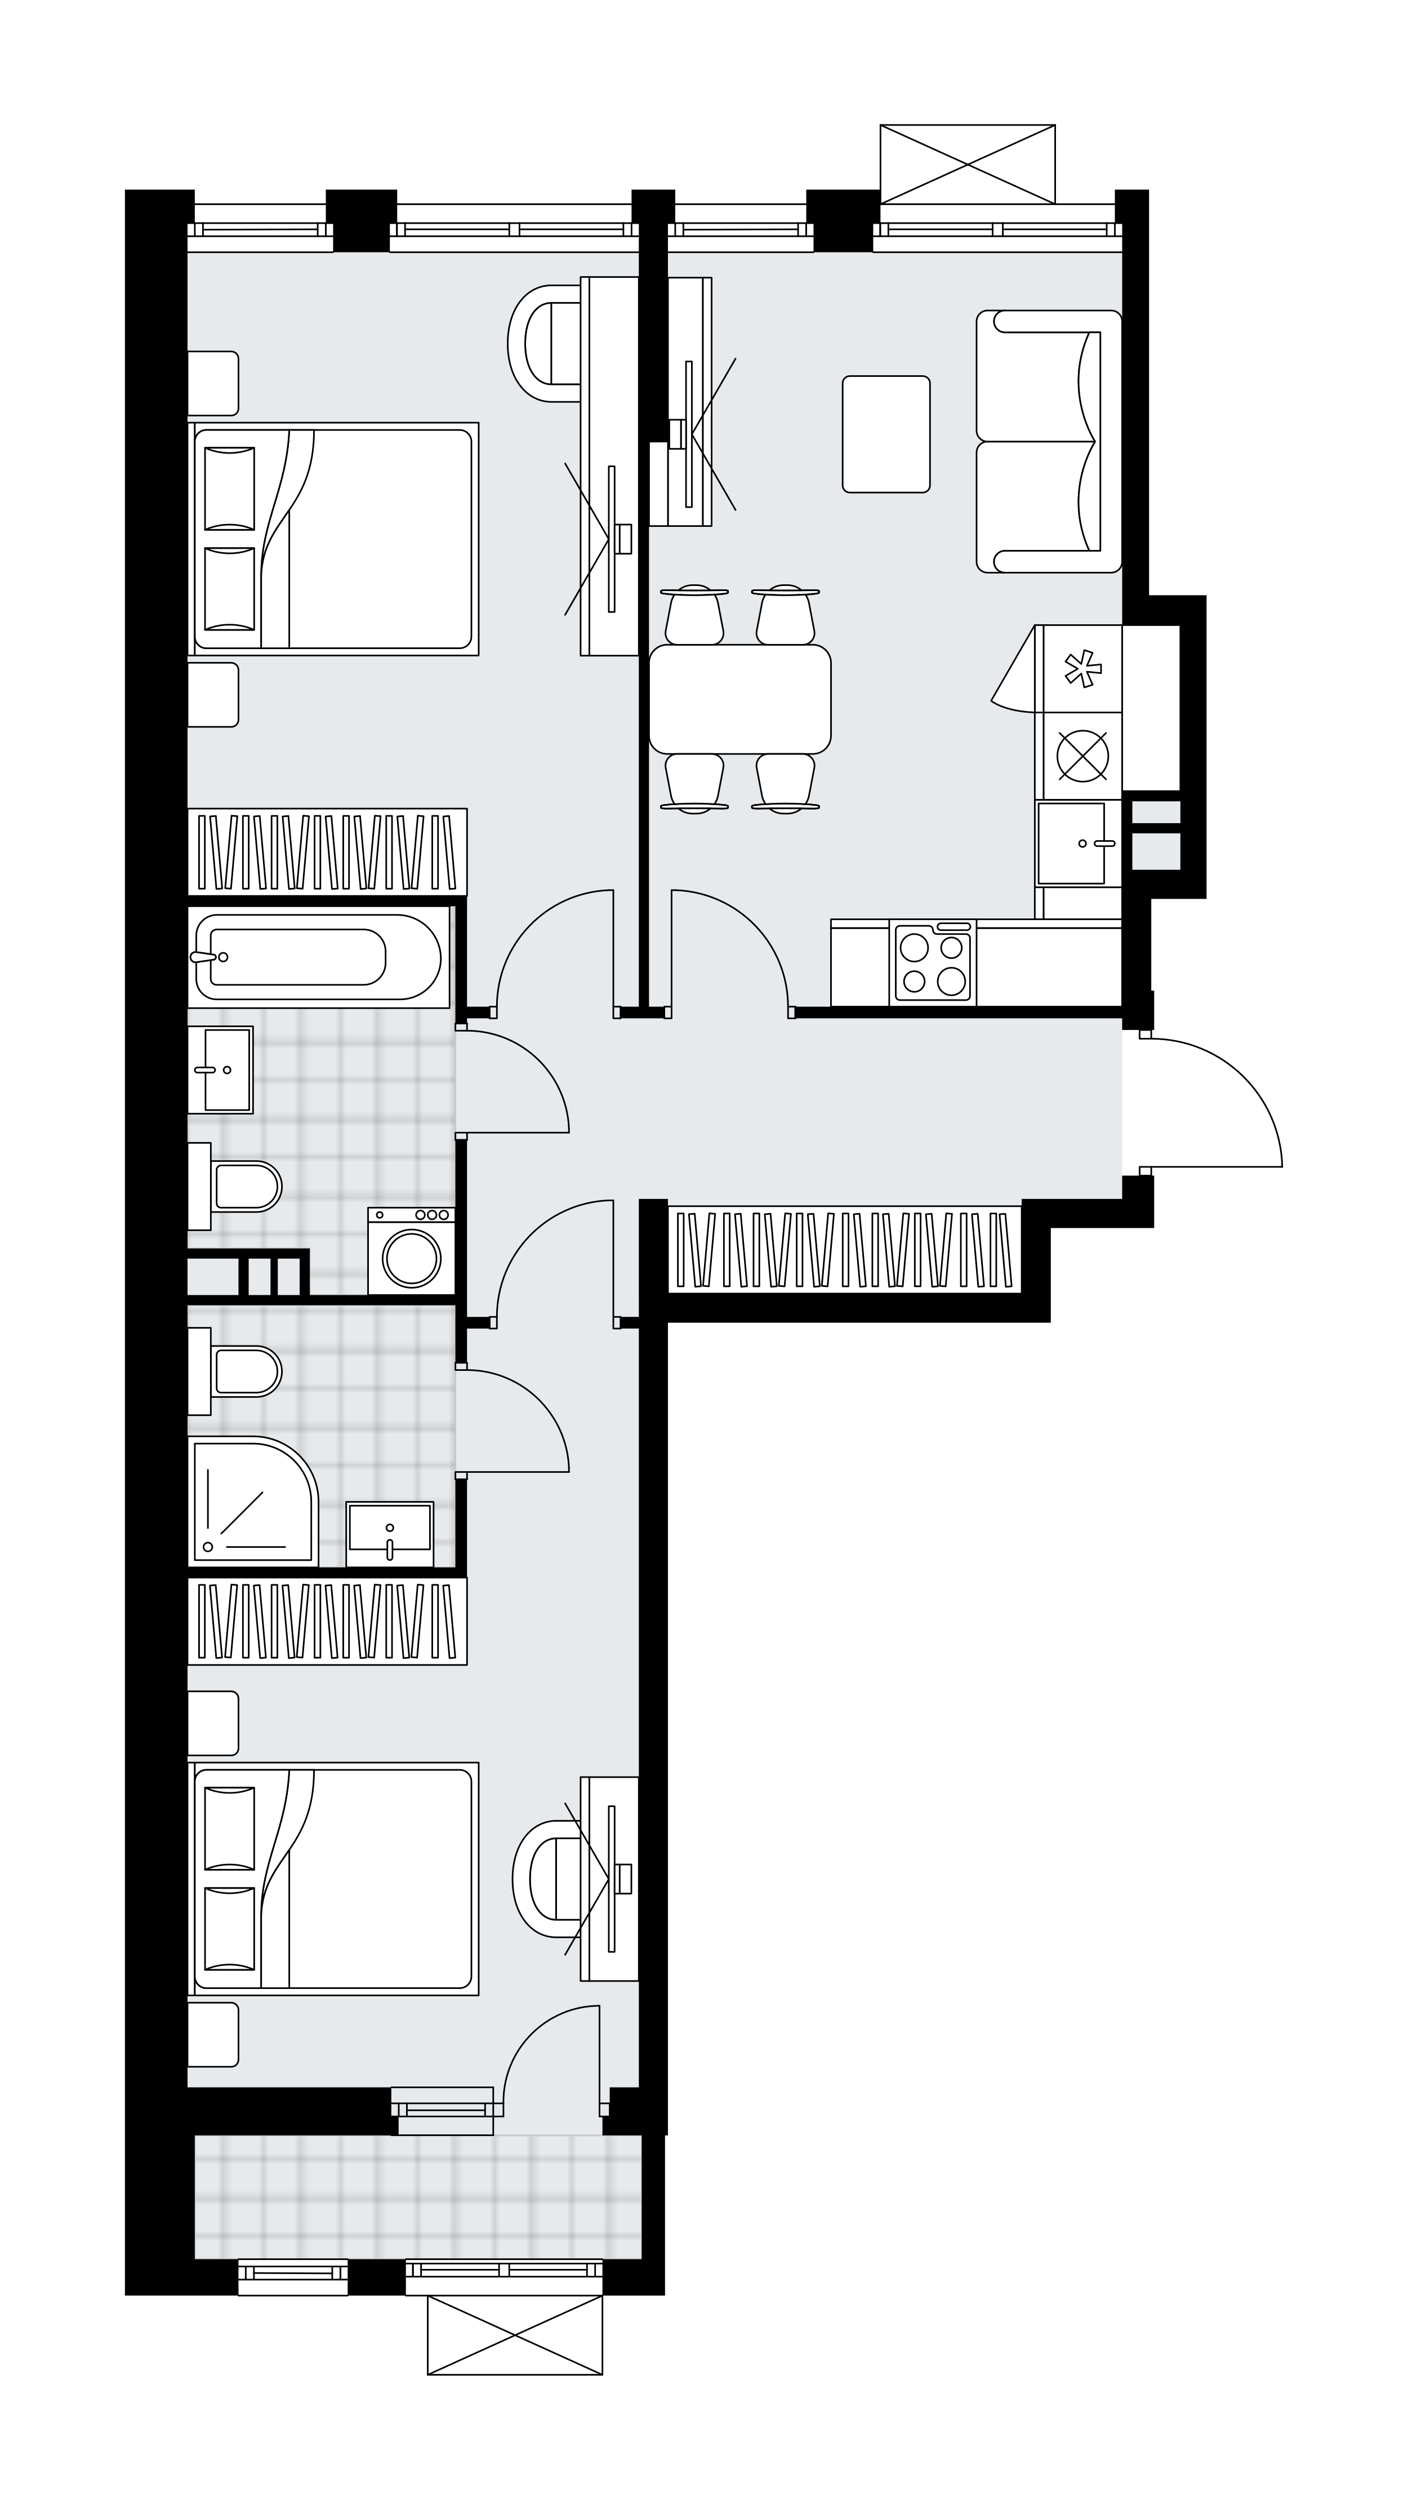 <svg xmlns="http://www.w3.org/2000/svg" xmlns:xlink="http://www.w3.org/1999/xlink" height="2000px" id="Layer_1" style="enable-background:new 0 0 1126.98 2000;" version="1.1" viewBox="0 0 1126.98 2000" width="1126.98px" x="0px" y="0px" xml:space="preserve">
<style type="text/css">
	.st0{fill:none;}
	.st1{opacity:0.25;fill:none;stroke:#070606;stroke-width:0.4;stroke-miterlimit:10;}
	.st2{fill:#FFFFFF;}
	.st3{fill:#E7EAEC;}
	.st4{fill:url(#SVGID_1_);stroke:#C8C8C8;stroke-width:1.3;stroke-miterlimit:10;}
	
		.st5{fill:url(#SVGID_00000170274473254908436530000003589805984167296657_);stroke:#C8C8C8;stroke-width:1.3;stroke-miterlimit:10;}
	
		.st6{fill:url(#SVGID_00000035493480215205249290000000603527702749972141_);stroke:#C8C8C8;stroke-width:1.3;stroke-miterlimit:10;}
	.st7{fill:none;stroke:#000000;stroke-width:1.3;stroke-linecap:round;stroke-linejoin:round;stroke-miterlimit:10;}
	.st8{fill:#FFFFFF;stroke:#000000;stroke-width:1.3;stroke-linecap:round;stroke-linejoin:round;stroke-miterlimit:10;}
	.st9{fill:none;stroke:#000000;stroke-width:1.3;stroke-linecap:round;stroke-linejoin:round;}
	.st10{fill:none;stroke:#000000;stroke-width:1.3;stroke-linecap:round;stroke-linejoin:round;stroke-dasharray:10.345,10.345;}
	.st11{fill:none;stroke:#000000;stroke-width:1.3;stroke-linecap:round;stroke-linejoin:round;stroke-dasharray:9.965,9.965;}
	.st12{font-family:'Arial-BoldMT';}
	.st13{font-size:61.073px;}
	.st14{font-size:51.677px;}
	.st15{font-family:'ArialMT';}
	.st16{font-size:40px;}
</style>
<pattern height="14.57" id="New_Pattern_Swatch_2" patternUnits="userSpaceOnUse" style="overflow:visible;" viewBox="7.49 -22.06 14.57 14.57" width="14.57" x="-436.05" y="-0.36">
	<g>
		<rect class="st0" height="14.57" width="14.57" x="7.49" y="-22.06" />
		<g>
			<rect class="st1" height="7.29" width="7.29" x="14.77" y="-7.49" />
		</g>
		<g>
			<rect class="st1" height="7.29" width="7.29" x="0.2" y="-7.49" />
		</g>
		<g>
			<rect class="st1" height="7.29" width="7.29" x="22.06" y="-14.77" />
		</g>
		<g>
			<rect class="st1" height="7.29" width="7.29" x="7.49" y="-14.77" />
			<rect class="st1" height="7.29" width="7.29" x="14.77" y="-22.06" />
		</g>
		<g>
			<rect class="st1" height="7.29" width="7.29" x="0.2" y="-22.06" />
		</g>
		<g>
			<rect class="st1" height="7.29" width="7.29" x="22.06" y="-29.35" />
		</g>
		<g>
			<rect class="st1" height="7.29" width="7.29" x="7.49" y="-29.35" />
		</g>
	</g>
</pattern>
<path class="st2" d="M1026.98,933.58c0,0.05-0.02,0.1-0.03,0.14c-0.01,0.03-0.01,0.07-0.02,0.1  c-0.02,0.04-0.05,0.08-0.08,0.12c-0.02,0.03-0.04,0.06-0.06,0.09c-0.03,0.03-0.07,0.05-0.1,0.07c-0.03,0.02-0.06,0.05-0.1,0.07  c-0.04,0.02-0.08,0.02-0.12,0.03c-0.04,0.01-0.08,0.03-0.13,0.03c0,0-0.01,0-0.01,0H922.14v6.34c0,0,0,0,0,0h1.68v18.64v23.3h-82.73  v52.44v23.3H534.63v611.75v23.3v15.15h-2.33v99.04v29.13h-49.45c0,0,0,0,0,0V1900c0,0,0,0.01,0,0.01c0,0.04-0.02,0.08-0.03,0.12  c-0.01,0.04-0.01,0.09-0.03,0.13c0,0,0,0.01,0,0.01c0,0.01-0.01,0.01-0.01,0.02c-0.05,0.09-0.12,0.17-0.2,0.23  c-0.02,0.02-0.04,0.03-0.07,0.04c-0.09,0.05-0.2,0.09-0.31,0.09H342.37c-0.12,0-0.22-0.04-0.31-0.09c-0.02-0.01-0.04-0.03-0.07-0.04  c-0.08-0.06-0.15-0.14-0.2-0.23c0-0.01-0.01-0.01-0.02-0.02c0,0,0-0.01,0-0.01c-0.02-0.04-0.02-0.08-0.03-0.12  c-0.01-0.05-0.03-0.09-0.03-0.14c0,0,0,0,0-0.01v-62.71h-16.83c-0.36,0-0.65-0.29-0.65-0.65c0,0,0,0,0,0h-45.31c0,0,0,0,0,0  c0,0.36-0.29,0.65-0.65,0.65h-87.39c-0.36,0-0.65-0.29-0.65-0.65c0,0,0,0,0,0H126.8H100v-26.8v-23.3v-93.22V318.34v-23.3v-26.8  V151.71h50.1h5.83v11H260.8v-11h57.1v11h187.6v-11h34.96v11h104.87v-11h58.78V100c0,0,0-0.01,0-0.01c0-0.04,0.01-0.07,0.02-0.11  c0.01-0.05,0.01-0.1,0.03-0.15c0,0,0,0,0-0.01c0.01-0.02,0.03-0.04,0.04-0.06c0.03-0.05,0.06-0.1,0.1-0.14  c0.03-0.03,0.07-0.05,0.1-0.07c0.04-0.02,0.07-0.05,0.11-0.06c0.05-0.02,0.1-0.02,0.15-0.03c0.03,0,0.06-0.02,0.09-0.02h0.02  c0,0,0,0,0,0h139.79c0,0,0,0,0,0h0.02c0.03,0,0.05,0.01,0.08,0.02c0.05,0.01,0.11,0.01,0.16,0.03c0.04,0.02,0.07,0.04,0.11,0.07  c0.04,0.02,0.07,0.04,0.1,0.07c0.04,0.04,0.07,0.09,0.1,0.14c0.01,0.02,0.03,0.04,0.04,0.06c0,0,0,0,0,0.01  c0.02,0.05,0.02,0.1,0.03,0.15c0.01,0.04,0.02,0.07,0.02,0.11c0,0,0,0.01,0,0.01v62.72h47.12v-11h27.38v26.8v23.3v274.41h46.03  v23.89v219.06h-20.97h-23.3v73.41h2.33v31.46h-1.68v6.35c27.5,0.17,53.45,10.83,73.13,30.07c19.83,19.4,31.1,45.36,31.71,73.09  C1026.98,933.57,1026.98,933.57,1026.98,933.58C1026.98,933.58,1026.98,933.58,1026.98,933.58z" id="background" />
<g id="floor">
	<polygon class="st3" points="150.1,1670.01 155.93,1670.01 155.93,1807.5 513.66,1807.5 513.66,1670.01 511.33,1670.01    511.33,1034.96 817.78,1034.96 817.78,959.22 898.18,959.22 898.18,695.88 944.79,695.88 944.79,500.12 898.18,500.12    898.18,482.8 898.18,201.82 511.33,201.82 361.93,201.82 150.1,201.82  " />
	
		<pattern id="SVGID_1_" patternTransform="matrix(0 -4.111 4.111 0 14734.466 -33025.328)" xlink:href="#New_Pattern_Swatch_2">
	</pattern>
	<polygon class="st4" points="364.51,1254.02 364.51,1044.28 150.1,1044.28 150.1,1254.02  " />
	
		<pattern id="SVGID_00000106106766889330559980000013373124352635670434_" patternTransform="matrix(0 -4.111 4.111 0 14734.466 -33025.328)" xlink:href="#New_Pattern_Swatch_2">
	</pattern>
	
		<polygon points="   150.1,998.84 247.98,998.84 247.98,1036.12 364.51,1036.12 364.51,998.84 364.51,848.68 364.51,725.01 150.1,725.01  " style="fill:url(#SVGID_00000106106766889330559980000013373124352635670434_);stroke:#C8C8C8;stroke-width:1.3;stroke-miterlimit:10;" />
	
		<pattern id="SVGID_00000116200466555038818590000001346023016435763099_" patternTransform="matrix(0 -4.111 4.111 0 14734.466 -33025.328)" xlink:href="#New_Pattern_Swatch_2">
	</pattern>
	
		<polygon points="   513.66,1807.5 513.66,1708.46 155.93,1708.46 155.93,1807.5  " style="fill:url(#SVGID_00000116200466555038818590000001346023016435763099_);stroke:#C8C8C8;stroke-width:1.3;stroke-miterlimit:10;" />
	<g id="LINE_00000167386212853293417180000009216512733473255864_">
		<line class="st7" x1="698.93" x2="898.18" y1="163.37" y2="163.37" />
	</g>
	<g id="LINE_00000133511019821844934420000007892714453484119964_">
		<line class="st7" x1="898.18" x2="802.66" y1="189" y2="189" />
	</g>
	<g id="LINE_00000021085252482109688590000006380093767931476158_">
		<line class="st7" x1="794.51" x2="698.93" y1="189" y2="189" />
	</g>
	<g id="LINE_00000082369654447626701270000002908156284942717860_">
		<line class="st7" x1="704.55" x2="704.55" y1="178.51" y2="189" />
	</g>
	<g id="LINE_00000061473827860686861370000006547673483313790857_">
		<line class="st7" x1="892.36" x2="892.36" y1="178.51" y2="189" />
	</g>
	<g id="LINE_00000088120578320254304970000000733587721646451611_">
		<line class="st7" x1="898.18" x2="802.66" y1="178.51" y2="178.51" />
	</g>
	<g id="LINE_00000142876193075937965200000016592774423113543558_">
		<line class="st7" x1="794.51" x2="698.93" y1="178.51" y2="178.51" />
	</g>
	<g id="LINE_00000005266758515858428800000016993530437554904461_">
		<line class="st7" x1="794.51" x2="711.07" y1="183.47" y2="183.47" />
	</g>
	<g id="LINE_00000174589572066087721310000006705306605892749733_">
		<line class="st7" x1="885.83" x2="802.66" y1="183.47" y2="183.47" />
	</g>
	<g id="LINE_00000031925317161528854970000011837542324184232889_">
		<line class="st7" x1="885.83" x2="885.83" y1="189" y2="178.51" />
	</g>
	<g id="LINE_00000150824971160351908020000016470170775094556576_">
		<line class="st7" x1="704.55" x2="704.55" y1="178.51" y2="189" />
	</g>
	<g id="LINE_00000170964694880143099650000005087927361419601557_">
		<line class="st7" x1="711.07" x2="711.07" y1="189" y2="178.51" />
	</g>
	<g id="LINE_00000058561919595153336290000015181867184202142111_">
		<line class="st7" x1="802.66" x2="802.66" y1="178.51" y2="189" />
	</g>
	<g id="LINE_00000069372110401385934400000003053288409479889810_">
		<line class="st7" x1="802.66" x2="794.51" y1="189" y2="189" />
	</g>
	<g id="LINE_00000095297806591766739570000005868658725784635810_">
		<line class="st7" x1="794.51" x2="794.51" y1="189" y2="178.51" />
	</g>
	<g id="LINE_00000069399448243421709060000006427023385926852512_">
		<line class="st7" x1="794.51" x2="802.66" y1="178.51" y2="178.51" />
	</g>
	<g id="LINE_00000042723999359928128090000001441096981101872054_">
		<line class="st7" x1="898.18" x2="698.93" y1="201.82" y2="201.82" />
	</g>
	<g id="LINE_00000109731736443045072060000017351235176857336466_">
		<line class="st7" x1="312.07" x2="511.33" y1="163.37" y2="163.37" />
	</g>
	<g id="LINE_00000147201438808174750180000012536565119124677029_">
		<line class="st7" x1="511.33" x2="415.81" y1="189" y2="189" />
	</g>
	<g id="LINE_00000180353574186103544970000003307743101251089794_">
		<line class="st7" x1="407.65" x2="312.07" y1="189" y2="189" />
	</g>
	<g id="LINE_00000052075379307050968420000002795456652899087245_">
		<line class="st7" x1="317.69" x2="317.69" y1="178.51" y2="189" />
	</g>
	<g id="LINE_00000143581474329735466050000003914326845674661523_">
		<line class="st7" x1="505.5" x2="505.5" y1="178.51" y2="189" />
	</g>
	<g id="LINE_00000109008089785848617050000002571084159825290136_">
		<line class="st7" x1="511.33" x2="415.81" y1="178.51" y2="178.51" />
	</g>
	<g id="LINE_00000001639353253444269150000014155068974916468879_">
		<line class="st7" x1="407.65" x2="312.07" y1="178.51" y2="178.51" />
	</g>
	<g id="LINE_00000054949684111673761650000003409911694622542497_">
		<line class="st7" x1="407.65" x2="324.22" y1="183.47" y2="183.47" />
	</g>
	<g id="LINE_00000054245654637997892780000014240736363736986264_">
		<line class="st7" x1="498.97" x2="415.81" y1="183.47" y2="183.47" />
	</g>
	<g id="LINE_00000112591704077494918700000013664500254768984983_">
		<line class="st7" x1="498.97" x2="498.97" y1="189" y2="178.51" />
	</g>
	<g id="LINE_00000025443383630010433890000015225457802887604153_">
		<line class="st7" x1="317.69" x2="317.69" y1="178.51" y2="189" />
	</g>
	<g id="LINE_00000048467643918793801240000013021313324905466780_">
		<line class="st7" x1="324.22" x2="324.22" y1="189" y2="178.51" />
	</g>
	<g id="LINE_00000038382400575145444070000001254403373701043881_">
		<line class="st7" x1="415.81" x2="415.81" y1="178.51" y2="189" />
	</g>
	<g id="LINE_00000132785177158036313180000016962170670660127380_">
		<line class="st7" x1="415.81" x2="407.65" y1="189" y2="189" />
	</g>
	<g id="LINE_00000034051439840523492200000007864337757152694404_">
		<line class="st7" x1="407.65" x2="407.65" y1="189" y2="178.51" />
	</g>
	<g id="LINE_00000005970163821406842590000007889727502905258906_">
		<line class="st7" x1="407.65" x2="415.81" y1="178.51" y2="178.51" />
	</g>
	<g id="LINE_00000001624506350786911670000014579915069259646905_">
		<line class="st7" x1="511.33" x2="312.07" y1="201.82" y2="201.82" />
	</g>
	<g id="LINE_00000096779194433236930190000009899311429661543066_">
		<line class="st7" x1="278.28" x2="190.89" y1="1836.63" y2="1836.63" />
	</g>
	<g id="LINE_00000114064738740298715450000001860547819519520924_">
		<line class="st7" x1="190.89" x2="278.28" y1="1813.33" y2="1813.33" />
	</g>
	<g id="LINE_00000098928290009461652790000002499498605504992391_">
		<line class="st7" x1="272.45" x2="272.45" y1="1823.82" y2="1813.33" />
	</g>
	<g id="LINE_00000003791411101171711260000010974909350833873549_">
		<line class="st7" x1="196.71" x2="196.71" y1="1823.82" y2="1813.33" />
	</g>
	<g id="LINE_00000026846402035071078790000007861344663583545532_">
		<line class="st7" x1="190.89" x2="278.28" y1="1823.82" y2="1823.82" />
	</g>
	<g id="LINE_00000138573277410994509310000017466500865716122806_">
		<line class="st7" x1="203.24" x2="265.93" y1="1818.57" y2="1818.87" />
	</g>
	<g id="LINE_00000158721840032183976660000014207994273889423285_">
		<line class="st7" x1="203.24" x2="203.24" y1="1813.33" y2="1823.82" />
	</g>
	<g id="LINE_00000002375459697375575960000014604185825275625375_">
		<line class="st7" x1="272.45" x2="272.45" y1="1823.82" y2="1813.33" />
	</g>
	<g id="LINE_00000112610401150606277160000003399649256924869260_">
		<line class="st7" x1="265.93" x2="265.93" y1="1813.33" y2="1823.82" />
	</g>
	<g id="LINE_00000139268673705004622720000007201658466795711391_">
		<line class="st7" x1="190.89" x2="278.28" y1="1807.5" y2="1807.5" />
	</g>
	<g id="LINE_00000097488090343326712070000014320607458984856962_">
		<line class="st7" x1="324.89" x2="482.2" y1="1807.5" y2="1807.5" />
	</g>
	<g id="LINE_00000150069044395155814970000005405473183646301571_">
		<line class="st7" x1="482.2" x2="407.62" y1="1821.49" y2="1821.49" />
	</g>
	<g id="LINE_00000169519761180337422780000000627265992690836628_">
		<line class="st7" x1="399.46" x2="324.89" y1="1821.49" y2="1821.49" />
	</g>
	<g id="LINE_00000001663420094177621590000000093701156711862460_">
		<line class="st7" x1="330.51" x2="330.51" y1="1811" y2="1821.49" />
	</g>
	<g id="LINE_00000173155950956242231810000016793709118177134473_">
		<line class="st7" x1="476.37" x2="476.37" y1="1811" y2="1821.49" />
	</g>
	<g id="LINE_00000088124616431317934940000006950419842812019604_">
		<line class="st7" x1="482.2" x2="407.62" y1="1811" y2="1811" />
	</g>
	<g id="LINE_00000005987325007457200960000007664969629841095048_">
		<line class="st7" x1="399.46" x2="324.89" y1="1811" y2="1811" />
	</g>
	<g id="LINE_00000003814264856476108030000011542338668338164615_">
		<line class="st7" x1="399.46" x2="337.03" y1="1815.95" y2="1815.95" />
	</g>
	<g id="LINE_00000178898689428141825810000015988300739620064896_">
		<line class="st7" x1="469.84" x2="407.62" y1="1815.95" y2="1815.95" />
	</g>
	<g id="LINE_00000116948246139602640510000013715570993578758286_">
		<line class="st7" x1="469.84" x2="469.84" y1="1821.49" y2="1811" />
	</g>
	<g id="LINE_00000121276127495545329850000004566009544478275497_">
		<line class="st7" x1="330.51" x2="330.51" y1="1811" y2="1821.49" />
	</g>
	<g id="LINE_00000059997598587815583390000008609145744653498532_">
		<line class="st7" x1="337.03" x2="337.03" y1="1821.49" y2="1811" />
	</g>
	<g id="LINE_00000047019956715743916640000015892628418957078699_">
		<line class="st7" x1="407.62" x2="407.62" y1="1811" y2="1821.49" />
	</g>
	<g id="LINE_00000145744645971602333910000008609490535256899459_">
		<line class="st7" x1="407.62" x2="399.46" y1="1821.49" y2="1821.49" />
	</g>
	<g id="LINE_00000045608141316879192620000000680801421262421140_">
		<line class="st7" x1="399.46" x2="399.46" y1="1821.49" y2="1811" />
	</g>
	<g id="LINE_00000091698732776115206990000002139027781196006809_">
		<line class="st7" x1="399.46" x2="407.62" y1="1811" y2="1811" />
	</g>
	<g id="LINE_00000150081642539682219050000014392707460137792696_">
		<line class="st7" x1="482.2" x2="324.89" y1="1836.63" y2="1836.63" />
	</g>
	<g id="LINE_00000044857219232967325150000011217626722667515056_">
		<line class="st7" x1="651.15" x2="534.63" y1="163.37" y2="163.37" />
	</g>
	<g id="LINE_00000122683123901721535240000000875647179845785232_">
		<line class="st7" x1="534.63" x2="651.15" y1="189" y2="189" />
	</g>
	<g id="LINE_00000141441491445486557990000006938089595349043876_">
		<line class="st7" x1="645.33" x2="645.33" y1="178.51" y2="189" />
	</g>
	<g id="LINE_00000018929512580946924810000008647716781704845233_">
		<line class="st7" x1="540.46" x2="540.46" y1="178.51" y2="189" />
	</g>
	<g id="LINE_00000108291030166527233920000000001936699613617315_">
		<line class="st7" x1="534.63" x2="651.15" y1="178.51" y2="178.51" />
	</g>
	<g id="LINE_00000132810522590559269860000001078566194792670869_">
		<line class="st7" x1="546.98" x2="638.8" y1="183.76" y2="183.47" />
	</g>
	<g id="LINE_00000048471096865742335230000016434241800355432620_">
		<line class="st7" x1="546.98" x2="546.98" y1="189" y2="178.51" />
	</g>
	<g id="LINE_00000066507237016307954160000009117943005813416354_">
		<line class="st7" x1="645.33" x2="645.33" y1="178.51" y2="189" />
	</g>
	<g id="LINE_00000128470192879512277940000010745026457264694658_">
		<line class="st7" x1="638.8" x2="638.8" y1="189" y2="178.51" />
	</g>
	<g id="LINE_00000050631048991689636270000015889449571480025245_">
		<line class="st7" x1="534.63" x2="651.15" y1="201.82" y2="201.82" />
	</g>
	<g id="LINE_00000140724567347410813440000005168886034949892799_">
		<line class="st7" x1="394.8" x2="313.24" y1="1682.82" y2="1682.82" />
	</g>
	<g id="LINE_00000076604596322715356170000017765324756286258607_">
		<line class="st7" x1="394.8" x2="313.24" y1="1693.31" y2="1693.31" />
	</g>
	<g id="LINE_00000160166836599049489590000007922413586868626361_">
		<line class="st7" x1="388.28" x2="325.67" y1="1688.36" y2="1688.36" />
	</g>
	<g id="LINE_00000178190960533432112150000000263780259172430495_">
		<line class="st7" x1="319.15" x2="319.15" y1="1682.82" y2="1693.31" />
	</g>
	<g id="LINE_00000088097354305378766430000002603830404026804610_">
		<line class="st7" x1="388.28" x2="388.28" y1="1682.82" y2="1693.31" />
	</g>
	<g id="LINE_00000109710659707728898330000016136338931403714482_">
		<line class="st7" x1="394.8" x2="313.24" y1="1670.01" y2="1670.01" />
	</g>
	<g id="LINE_00000176721814629306433860000014613558632507779248_">
		<line class="st7" x1="313.24" x2="394.8" y1="1708.33" y2="1708.33" />
	</g>
	<g id="LINE_00000113312687625952811650000002190164752444834231_">
		<line class="st7" x1="325.67" x2="325.67" y1="1682.82" y2="1693.3" />
	</g>
	<g id="LINE_00000127041024885065211580000012511013182289874819_">
		<line class="st7" x1="394.8" x2="394.8" y1="1670.01" y2="1708.33" />
	</g>
	<g id="LINE_00000174585285143877364910000013763026571476146106_">
		<line class="st7" x1="266.63" x2="150.1" y1="163.37" y2="163.37" />
	</g>
	<g id="LINE_00000173139580354254315030000008646137668489915290_">
		<line class="st7" x1="150.1" x2="266.63" y1="189" y2="189" />
	</g>
	<g id="LINE_00000159430974838809329090000016465066757705910916_">
		<line class="st7" x1="260.8" x2="260.8" y1="178.51" y2="189" />
	</g>
	<g id="LINE_00000087410835346112500700000010147216956716423808_">
		<line class="st7" x1="155.93" x2="155.93" y1="178.51" y2="189" />
	</g>
	<g id="LINE_00000155112259607957789890000013136316596276520083_">
		<line class="st7" x1="150.1" x2="266.63" y1="178.51" y2="178.51" />
	</g>
	<g id="LINE_00000018200231794349093120000002734461081234717107_">
		<line class="st7" x1="162.46" x2="254.28" y1="183.76" y2="183.47" />
	</g>
	<g id="LINE_00000076592248361173319300000002909818075744441019_">
		<line class="st7" x1="162.46" x2="162.46" y1="189" y2="178.51" />
	</g>
	<g id="LINE_00000062894444134658322890000001207218113976373912_">
		<line class="st7" x1="260.8" x2="260.8" y1="178.51" y2="189" />
	</g>
	<g id="LINE_00000067916113694897846860000008671527140904759687_">
		<line class="st7" x1="254.28" x2="254.28" y1="189" y2="178.51" />
	</g>
	<g id="LINE_00000056403322596401260840000002668490007071909559_">
		<line class="st7" x1="150.1" x2="266.63" y1="201.82" y2="201.82" />
	</g>
	<g id="ARC_00000024681323760159396330000007156987749373506483_">
		<path class="st7" d="M1026.33,933.58c-1.27-57-47.83-102.54-104.84-102.54" />
	</g>
	<g id="LINE_00000157272613668078473130000001749168944144864664_">
		<line class="st7" x1="912.16" x2="912.16" y1="935.91" y2="940.57" />
	</g>
	<g id="LINE_00000178169568978917994920000011917531825686018205_">
		<line class="st7" x1="921.49" x2="1026.33" y1="933.58" y2="933.58" />
	</g>
	<g id="LWPOLYLINE_00000140698878098583963240000001102602466609339012_">
		<rect class="st7" height="6.99" width="9.32" x="912.16" y="824.05" />
	</g>
	<g id="LWPOLYLINE_00000022540962113421915650000015348273698598291358_">
		<rect class="st7" height="6.99" width="9.32" x="912.16" y="933.58" />
	</g>
	<g id="LWPOLYLINE_00000062877064636020201500000002277191418547429529_">
		<rect class="st7" height="5.83" width="9.32" x="364.51" y="1177.7" />
	</g>
	<g id="LWPOLYLINE_00000147909181556140655380000000734903207728500114_">
		<rect class="st7" height="5.83" width="9.32" x="364.51" y="1090.31" />
	</g>
	<g id="LINE_00000067941646657801403390000008468752235771436972_">
		<line class="st7" x1="373.83" x2="364.51" y1="1183.52" y2="1183.52" />
	</g>
	<g id="LINE_00000166657399971823302740000004652667287482480030_">
		<line class="st7" x1="373.83" x2="364.51" y1="1090.31" y2="1090.31" />
	</g>
	<g id="LINE_00000169520425754472333160000003377851287915398293_">
		<line class="st7" x1="373.83" x2="455.39" y1="1177.7" y2="1177.7" />
	</g>
	<g id="ARC_00000101804435507420094860000007630863653629793454_">
		<path class="st7" d="M373.83,1096.13c43.69,0.03,79.62,34.42,81.57,78.07" />
	</g>
	<g id="LINE_00000022561998584783423650000012049598548306498475_">
		<line class="st7" x1="455.39" x2="455.39" y1="1177.7" y2="1174.2" />
	</g>
	<g id="LWPOLYLINE_00000148631177351338290310000014850155780454111649_">
		<rect class="st7" height="5.83" width="9.32" x="364.51" y="906.2" />
	</g>
	<g id="LWPOLYLINE_00000162324075059670151070000012302313452935677859_">
		<rect class="st7" height="5.83" width="9.32" x="364.51" y="818.81" />
	</g>
	<g id="LINE_00000152958202711963469690000011049074319659486140_">
		<line class="st7" x1="373.83" x2="364.51" y1="912.03" y2="912.03" />
	</g>
	<g id="LINE_00000024684716793204681230000013794362261788882818_">
		<line class="st7" x1="373.83" x2="364.51" y1="818.81" y2="818.81" />
	</g>
	<g id="LINE_00000124857207979838016240000014490802819966555781_">
		<line class="st7" x1="373.83" x2="455.39" y1="906.2" y2="906.2" />
	</g>
	<g id="ARC_00000048471767566848949050000010768597778848244103_">
		<path class="st7" d="M373.83,824.63c43.69,0.03,79.62,34.42,81.57,78.07" />
	</g>
	<g id="LINE_00000067933915716466595050000004094595879969563820_">
		<line class="st7" x1="455.39" x2="455.39" y1="906.2" y2="902.7" />
	</g>
	<g id="LWPOLYLINE_00000082326600490548099060000004460737548545621163_">
		<rect class="st7" height="9.32" width="5.83" x="490.93" y="805.41" />
	</g>
	<g id="LWPOLYLINE_00000129895404730418287380000005048610844779777687_">
		<rect class="st7" height="9.32" width="5.83" x="391.89" y="805.41" />
	</g>
	<g id="LINE_00000114772504636451323290000017540231836984129925_">
		<line class="st7" x1="496.76" x2="496.76" y1="805.41" y2="814.73" />
	</g>
	<g id="LINE_00000059307750185982468440000008167527443005087157_">
		<line class="st7" x1="391.89" x2="391.89" y1="805.41" y2="814.73" />
	</g>
	<g id="LINE_00000101088777786333914590000012675754727678580407_">
		<line class="st7" x1="490.93" x2="490.93" y1="805.41" y2="712.19" />
	</g>
	<g id="LINE_00000091728037289347446510000006258648909294710422_">
		<line class="st7" x1="487.44" x2="490.93" y1="712.19" y2="712.19" />
	</g>
	<g id="ARC_00000157997637443187161200000005580341794386882953_">
		<path class="st7" d="M397.72,805.41c0.03-50.12,39.64-91.28,89.72-93.22" />
	</g>
	<g id="LWPOLYLINE_00000133493166173953815330000005237647564433926794_">
		<rect class="st7" height="9.32" width="5.83" x="490.93" y="1053.6" />
	</g>
	<g id="LWPOLYLINE_00000006678397974324263840000018367088599894018212_">
		<rect class="st7" height="9.32" width="5.83" x="391.89" y="1053.6" />
	</g>
	<g id="LINE_00000011752766879831349700000003286813683235759250_">
		<line class="st7" x1="496.76" x2="496.76" y1="1053.6" y2="1062.92" />
	</g>
	<g id="LINE_00000108998148473210939310000016362798194563115433_">
		<line class="st7" x1="391.89" x2="391.89" y1="1053.6" y2="1062.92" />
	</g>
	<g id="LINE_00000106829489953597263530000009590064359149248906_">
		<line class="st7" x1="490.93" x2="490.93" y1="1053.6" y2="960.38" />
	</g>
	<g id="LINE_00000043421798198083426510000013616872864215434406_">
		<line class="st7" x1="487.44" x2="490.93" y1="960.38" y2="960.38" />
	</g>
	<g id="ARC_00000037651713040120464380000001710064538377896095_">
		<path class="st7" d="M397.72,1053.6c0.03-50.12,39.64-91.28,89.72-93.22" />
	</g>
	<g id="LWPOLYLINE_00000075147579201710295920000003238904274735365004_">
		<rect class="st7" height="9.32" width="5.83" x="531.72" y="805.41" />
	</g>
	<g id="LWPOLYLINE_00000005237447659319724250000012180496725132125089_">
		<rect class="st7" height="9.32" width="5.83" x="630.76" y="805.41" />
	</g>
	<g id="LINE_00000160908986561689846330000007760857164457408640_">
		<line class="st7" x1="531.72" x2="531.72" y1="805.41" y2="814.73" />
	</g>
	<g id="LINE_00000150802285590902025990000005601267851272649643_">
		<line class="st7" x1="636.59" x2="636.59" y1="805.41" y2="814.73" />
	</g>
	<g id="LINE_00000044879253099904643590000008594409848613042071_">
		<line class="st7" x1="537.54" x2="537.54" y1="805.41" y2="712.19" />
	</g>
	<g id="LINE_00000016040495729481069540000000038869602291946893_">
		<line class="st7" x1="541.04" x2="537.54" y1="712.19" y2="712.19" />
	</g>
	<g id="ARC_00000047774277474512864390000004831484881828819374_">
		<path class="st7" d="M541.04,712.19c50.09,1.94,89.7,43.09,89.72,93.22" />
	</g>
	<g id="ARC_00000041297594426435417010000011617641689731396530_">
		<path class="st7" d="M402.96,1682.82c-0.01-0.38-0.01-0.76-0.01-1.14c0-42.48,34.43-76.92,76.91-76.93" />
	</g>
	<g id="LINE_00000177472118656950564280000002246344833146493843_">
		<line class="st7" x1="479.86" x2="479.86" y1="1682.82" y2="1604.75" />
	</g>
	<g id="LINE_00000048502131762349704840000005419966419007980983_">
		<line class="st7" x1="394.8" x2="402.96" y1="1682.82" y2="1682.82" />
	</g>
	<g id="LINE_00000130605365343142274820000013282802805032893824_">
		<line class="st7" x1="402.96" x2="402.96" y1="1682.82" y2="1693.31" />
	</g>
	<g id="LINE_00000134965289476420032050000010416946135970801302_">
		<line class="st7" x1="402.96" x2="394.8" y1="1693.31" y2="1693.31" />
	</g>
	<g id="LINE_00000053547023717323422290000005988488943698564010_">
		<line class="st7" x1="488.02" x2="479.86" y1="1693.31" y2="1693.31" />
	</g>
	<g id="LINE_00000125590713870211511190000003687241459634047630_">
		<line class="st7" x1="479.86" x2="479.86" y1="1693.31" y2="1682.82" />
	</g>
	<g id="LINE_00000137844056723206670020000004823141032754499515_">
		<line class="st7" x1="479.86" x2="488.02" y1="1682.82" y2="1682.82" />
	</g>
	<g id="LINE_00000008108235793653913030000012606948345329427642_">
		<line class="st7" x1="488.02" x2="488.02" y1="1693.31" y2="1682.82" />
	</g>
	<g id="LINE_00000089534224747312220210000006406584029349011081_">
		<line class="st7" x1="704.75" x2="844.58" y1="100" y2="100" />
	</g>
	<g id="LINE_00000156570424412968408810000000337594424055434630_">
		<line class="st7" x1="844.58" x2="844.58" y1="100" y2="163.37" />
	</g>
	<g id="LINE_00000028316756998317913550000007994280766268105097_">
		<line class="st7" x1="704.75" x2="704.75" y1="163.37" y2="100" />
	</g>
	<g id="LWPOLYLINE_00000101080782482134380950000005570837259074885536_">
		<line class="st7" x1="844.58" x2="704.75" y1="163.37" y2="100" />
	</g>
	<g id="LWPOLYLINE_00000183227068016144134790000018197949929794091141_">
		<line class="st7" x1="704.75" x2="844.58" y1="163.37" y2="100" />
	</g>
	<g id="LINE_00000013189282275325096940000016371153969179031216_">
		<line class="st7" x1="482.2" x2="342.37" y1="1900" y2="1900" />
	</g>
	<g id="LINE_00000090290093768545929730000016383390212816295055_">
		<line class="st7" x1="342.37" x2="342.37" y1="1900" y2="1836.63" />
	</g>
	<g id="LINE_00000033361302457156659120000014653144005707663522_">
		<line class="st7" x1="482.2" x2="482.2" y1="1836.63" y2="1900" />
	</g>
	<g id="LWPOLYLINE_00000055675486612468676340000002713486378556976046_">
		<line class="st7" x1="342.37" x2="482.2" y1="1836.63" y2="1900" />
	</g>
	<g id="LWPOLYLINE_00000171714426534203823090000008229098606549954997_">
		<line class="st7" x1="482.2" x2="342.37" y1="1836.63" y2="1900" />
	</g>
	<g>
		<polygon points="651.15,201.82 698.93,201.82 698.93,178.51 704.75,178.51 704.75,151.71 645.33,151.71 645.33,178.51     651.15,178.51   " />
		<polygon points="266.63,201.82 312.07,201.82 312.07,178.51 317.9,178.51 317.9,151.71 260.8,151.71 260.8,178.51 266.63,178.51       " />
		<rect height="29.13" width="46.61" x="278.28" y="1807.5" />
		<polygon points="898.18,959.22 841.09,959.22 817.78,959.22 817.78,1034.96 534.63,1034.96 534.63,959.22 511.33,959.22     511.33,1053.6 496.76,1053.6 496.76,1062.92 511.33,1062.92 511.33,1670.01 488.02,1670.01 488.02,1693.31 482.2,1693.31     482.2,1708.46 513.66,1708.46 513.66,1807.5 482.2,1807.5 482.2,1836.63 532.3,1836.63 532.3,1807.5 532.3,1708.46     534.63,1708.46 534.63,1693.31 534.63,1670.01 534.63,1058.26 841.09,1058.26 841.09,1034.96 841.09,982.52 923.82,982.52     923.82,959.22 923.82,940.57 898.18,940.57   " />
		<path d="M919.74,476.23V201.82v-23.3v-26.8h-27.38v26.8h5.83v23.3v298.3h21.56h25.05v132.84h-38.45h-8.16v25.64v8.16v29.13v23.3    v73.41v12.82H636.59v9.32h261.59v9.32h25.64v-31.46h-2.33v-73.41h23.3h20.97V500.12v-23.89H919.74z M944.79,695.88h-38.45v-29.13    h38.45V695.88z M944.79,658.59h-38.45v-17.48h38.45V658.59z" />
		<polygon points="531.72,805.41 519.48,805.41 519.48,353.3 534.63,353.3 534.63,178.51 540.46,178.51 540.46,151.71 505.5,151.71     505.5,178.51 511.33,178.51 511.33,353.3 511.33,805.41 496.76,805.41 496.76,814.73 531.72,814.73   " />
		<path d="M373.83,725.01v-8.16H150.1V318.34v-23.3v-26.8v-89.72h5.83v-26.8h-5.83H100v116.52v26.8v23.3v1374.97v93.22v23.3v26.8    h26.8h64.09v-29.13h-34.96v-99.04h163.13v-15.15h-5.83v-23.3H150.1v-407.83h223.72v-8.16v-70.5h-9.32v70.5H150.1v-209.74h214.4    v46.03h9.32v-27.38h18.06v-9.32h-18.06V912.03h-9.32v124.1H247.98v-29.13v-8.16h-51.85H150.1V725.01h214.4v93.8h9.32v-4.08h18.06    v-9.32h-18.06V725.01z M239.83,1006.99v29.13h-17.48v-29.13H239.83z M216.52,1006.99v29.13h-17.48v-29.13H216.52z M190.89,1006.99    v29.13H150.1v-29.13H190.89z" />
	</g>
</g>
<g id="mebel">
	<g>
		<path class="st8" d="M190.89,575.83V536.1c0-3.22-2.61-5.83-5.83-5.83H150.1v51.27h35.07    C188.33,581.55,190.89,578.99,190.89,575.83z" />
		<path class="st8" d="M190.89,326.74v-39.73c0-3.22-2.61-5.83-5.83-5.83H150.1v51.27h35.07    C188.33,332.45,190.89,329.89,190.89,326.74z" />
		<g>
			
				<rect class="st8" height="5.83" transform="matrix(4.503604e-11 -1 1 4.503604e-11 -278.294 584.33)" width="186.28" x="59.88" y="428.4" />
			
				<rect class="st8" height="227.22" transform="matrix(4.497742e-11 -1 1 4.497742e-11 -161.771 700.853)" width="186.28" x="176.4" y="317.7" />
			<path class="st8" d="M155.93,509.3V353.32c0-5.15,4.17-9.32,9.32-9.32H368c5.15,0,9.32,4.17,9.32,9.32V509.3     c0,5.15-4.17,9.32-9.32,9.32H165.25C160.1,518.62,155.93,514.45,155.93,509.3z" />
			<path class="st8" d="M231.53,344c-2.39,48.72-22.46,72.87-22.48,116.74c1.59-46.94,42.38-51.95,42.29-116.74L231.53,344z" />
			<g>
				<path class="st8" d="M231.53,344c-2.39,48.72-22.46,72.87-22.48,116.74l0,57.89h-43.8c-5.15,0-9.32-4.17-9.32-9.32V353.32      c0-5.15,4.17-9.32,9.32-9.32L231.53,344L231.53,344z" />
			</g>
			
				<rect class="st8" height="39.35" transform="matrix(4.552387e-11 -1 1 4.552387e-11 -287.479 655.037)" width="65.37" x="151.09" y="451.58" />
			<path class="st8" d="M203.45,438.57c-12.36,5.54-26.99,5.54-39.35,0H203.45z" />
			<path class="st8" d="M164.11,503.94c12.36-5.54,26.99-5.54,39.35,0H164.11z" />
			
				<rect class="st8" height="39.35" transform="matrix(4.518281e-11 -1 1 4.518281e-11 -207.302 574.86)" width="65.62" x="150.97" y="371.41" />
			<path class="st8" d="M203.45,358.27c-12.36,5.56-26.99,5.56-39.35,0H203.45z" />
			<path class="st8" d="M164.11,423.89c12.36-5.56,26.99-5.56,39.35,0H164.11z" />
			<g>
				<path class="st8" d="M209.05,460.74v57.89h22.48V408.01C220.93,423.69,209.87,436.73,209.05,460.74z" />
			</g>
		</g>
	</g>
	<g>
		<path class="st8" d="M190.89,1647.84v-39.73c0-3.22-2.61-5.83-5.83-5.83H150.1v51.27h35.07    C188.33,1653.56,190.89,1651,190.89,1647.84z" />
		<path class="st8" d="M190.89,1398.75v-39.73c0-3.22-2.61-5.83-5.83-5.83H150.1v51.27h35.07    C188.33,1404.46,190.89,1401.9,190.89,1398.75z" />
		<g>
			
				<rect class="st8" height="5.83" transform="matrix(4.503604e-11 -1 1 4.503604e-11 -1350.305 1656.341)" width="186.28" x="59.88" y="1500.41" />
			
				<rect class="st8" height="227.22" transform="matrix(4.503604e-11 -1 1 4.503604e-11 -1233.782 1772.864)" width="186.28" x="176.4" y="1389.71" />
			<path class="st8" d="M155.93,1581.31v-155.98c0-5.15,4.17-9.32,9.32-9.32H368c5.15,0,9.32,4.17,9.32,9.32v155.98     c0,5.15-4.17,9.32-9.32,9.32H165.25C160.1,1590.64,155.93,1586.46,155.93,1581.31z" />
			<path class="st8" d="M231.53,1416.01c-2.39,48.72-22.46,72.87-22.48,116.74c1.59-46.94,42.38-51.95,42.29-116.74L231.53,1416.01z     " />
			<g>
				<path class="st8" d="M231.53,1416.01c-2.39,48.72-22.46,72.87-22.48,116.74l0,57.89h-43.8c-5.15,0-9.32-4.17-9.32-9.32v-155.98      c0-5.15,4.17-9.32,9.32-9.32L231.53,1416.01L231.53,1416.01z" />
			</g>
			
				<rect class="st8" height="39.35" transform="matrix(4.552387e-11 -1 1 4.552387e-11 -1359.49 1727.049)" width="65.37" x="151.09" y="1523.6" />
			<path class="st8" d="M203.45,1510.58c-12.36,5.54-26.99,5.54-39.35,0H203.45z" />
			<path class="st8" d="M164.11,1575.95c12.36-5.54,26.99-5.54,39.35,0H164.11z" />
			
				<rect class="st8" height="39.35" transform="matrix(4.511353e-11 -1 1 4.511353e-11 -1279.313 1646.871)" width="65.62" x="150.97" y="1443.42" />
			<path class="st8" d="M203.45,1430.28c-12.36,5.56-26.99,5.56-39.35,0H203.45z" />
			<path class="st8" d="M164.11,1495.9c12.36-5.56,26.99-5.56,39.35,0H164.11z" />
			<g>
				<path class="st8" d="M209.05,1532.75v57.89h22.48v-110.61C220.93,1495.7,209.87,1508.74,209.05,1532.75z" />
			</g>
		</g>
	</g>
	<g>
		
			<rect class="st8" height="223.72" transform="matrix(1.436822e-10 -1 1 1.436822e-10 -419.922 943.856)" width="69.91" x="227.01" y="570.03" />
		<g>
			
				<rect class="st8" height="4.63" transform="matrix(1.346879e-10 -1 1 1.346879e-10 -485.14 878.638)" width="58.26" x="167.62" y="679.57" />
			
				<rect class="st8" height="4.63" transform="matrix(1.346879e-10 -1 1 1.346879e-10 -462.199 901.58)" width="58.26" x="190.56" y="679.57" />
			
				<rect class="st8" height="4.63" transform="matrix(1.346879e-10 -1 1 1.346879e-10 -427.786 935.992)" width="58.26" x="224.97" y="679.57" />
			
				<rect class="st8" height="4.63" transform="matrix(1.347039e-10 -1 1 1.347039e-10 -404.844 958.934)" width="58.26" x="247.91" y="679.57" />
			
				<rect class="st8" height="4.63" transform="matrix(1.347039e-10 -1 1 1.347039e-10 -370.431 993.347)" width="58.26" x="282.33" y="679.57" />
			
				<rect class="st8" height="4.63" transform="matrix(0.087 -0.996 0.996 0.087 -510.164 807.031)" width="58.26" x="156.15" y="679.57" />
			
				<rect class="st8" height="4.63" transform="matrix(0.087 -0.996 0.996 0.087 -457.809 864.168)" width="58.26" x="213.5" y="679.57" />
			
				<rect class="st8" height="4.63" transform="matrix(0.087 -0.996 0.996 0.087 -405.453 921.304)" width="58.26" x="270.86" y="679.57" />
			
				<rect class="st8" height="4.63" transform="matrix(-0.087 -0.996 0.996 -0.087 -452.927 948.747)" width="58.26" x="179.09" y="679.57" />
			
				<rect class="st8" height="4.63" transform="matrix(-0.087 -0.996 0.996 -0.087 -427.986 971.601)" width="58.26" x="202.03" y="679.57" />
			
				<rect class="st8" height="4.63" transform="matrix(-0.087 -0.996 0.996 -0.087 -390.574 1005.883)" width="58.26" x="236.44" y="679.57" />
			
				<rect class="st8" height="4.63" transform="matrix(-0.087 -0.996 0.996 -0.087 -365.632 1028.738)" width="58.26" x="259.39" y="679.57" />
			
				<rect class="st8" height="4.63" transform="matrix(0.087 -0.996 0.996 0.087 -374.039 955.586)" width="58.26" x="305.27" y="679.57" />
			
				<rect class="st8" height="4.63" transform="matrix(-0.087 -0.996 0.996 -0.087 -328.22 1063.019)" width="58.26" x="293.8" y="679.57" />
			
				<rect class="st8" height="4.63" transform="matrix(1.346879e-10 -1 1 1.346879e-10 -520.253 843.525)" width="58.26" x="132.51" y="679.57" />
			
				<rect class="st8" height="4.63" transform="matrix(-0.087 -0.996 0.996 -0.087 -491.1 913.768)" width="58.26" x="143.98" y="679.57" />
			
				<rect class="st8" height="4.63" transform="matrix(1.347039e-10 -1 1 1.347039e-10 -333.592 1030.186)" width="58.26" x="319.17" y="679.57" />
			
				<rect class="st8" height="4.63" transform="matrix(-0.087 -0.996 0.996 -0.087 -288.171 1099.718)" width="58.26" x="330.64" y="679.57" />
		</g>
	</g>
	<g>
		
			<rect class="st8" height="223.72" transform="matrix(1.436953e-10 -1 1 1.436953e-10 -1035.163 1559.097)" width="69.91" x="227.01" y="1185.27" />
		<g>
			
				<rect class="st8" height="4.63" transform="matrix(1.347660e-10 -1 1 1.347660e-10 -1100.381 1493.879)" width="58.26" x="167.62" y="1294.82" />
			
				<rect class="st8" height="4.63" transform="matrix(1.346257e-10 -1 1 1.346257e-10 -1077.44 1516.821)" width="58.26" x="190.56" y="1294.82" />
			
				<rect class="st8" height="4.63" transform="matrix(1.348282e-10 -1 1 1.348282e-10 -1043.027 1551.234)" width="58.26" x="224.97" y="1294.82" />
			
				<rect class="st8" height="4.63" transform="matrix(1.347509e-10 -1 1 1.347509e-10 -1020.085 1574.175)" width="58.26" x="247.91" y="1294.82" />
			
				<rect class="st8" height="4.63" transform="matrix(1.347509e-10 -1 1 1.347509e-10 -985.672 1608.588)" width="58.26" x="282.33" y="1294.82" />
			
				<rect class="st8" height="4.63" transform="matrix(0.087 -0.996 0.996 0.087 -1123.064 1368.651)" width="58.26" x="156.15" y="1294.82" />
			
				<rect class="st8" height="4.63" transform="matrix(0.087 -0.996 0.996 0.087 -1070.709 1425.787)" width="58.26" x="213.5" y="1294.82" />
			
				<rect class="st8" height="4.63" transform="matrix(0.087 -0.996 0.996 0.087 -1018.353 1482.923)" width="58.26" x="270.86" y="1294.82" />
			
				<rect class="st8" height="4.63" transform="matrix(-0.087 -0.996 0.996 -0.087 -1065.827 1617.61)" width="58.26" x="179.09" y="1294.82" />
			
				<rect class="st8" height="4.63" transform="matrix(-0.087 -0.996 0.996 -0.087 -1040.886 1640.464)" width="58.26" x="202.03" y="1294.82" />
			
				<rect class="st8" height="4.63" transform="matrix(-0.087 -0.996 0.996 -0.087 -1003.474 1674.746)" width="58.26" x="236.44" y="1294.82" />
			
				<rect class="st8" height="4.63" transform="matrix(-0.087 -0.996 0.996 -0.087 -978.532 1697.601)" width="58.26" x="259.39" y="1294.82" />
			
				<rect class="st8" height="4.63" transform="matrix(0.087 -0.996 0.996 0.087 -986.939 1517.205)" width="58.26" x="305.27" y="1294.82" />
			
				<rect class="st8" height="4.63" transform="matrix(-0.087 -0.996 0.996 -0.087 -941.12 1731.882)" width="58.26" x="293.8" y="1294.82" />
			
				<rect class="st8" height="4.63" transform="matrix(1.347660e-10 -1 1 1.347660e-10 -1135.494 1458.766)" width="58.26" x="132.51" y="1294.82" />
			
				<rect class="st8" height="4.63" transform="matrix(-0.087 -0.996 0.996 -0.087 -1104 1582.631)" width="58.26" x="143.98" y="1294.82" />
			
				<rect class="st8" height="4.63" transform="matrix(1.345005e-10 -1 1 1.345005e-10 -948.833 1645.427)" width="58.26" x="319.17" y="1294.82" />
			
				<rect class="st8" height="4.63" transform="matrix(-0.087 -0.996 0.996 -0.087 -901.071 1768.581)" width="58.26" x="330.64" y="1294.82" />
		</g>
	</g>
	<g>
		
			<rect class="st8" height="62.92" transform="matrix(-1.836970e-16 1 -1 -1.836970e-16 1589.394 -144.048)" width="25.63" x="853.9" y="691.21" />
		
			<rect class="st8" height="6.99" transform="matrix(-1.836970e-16 1 -1 -1.836970e-16 1554.437 -109.091)" width="25.63" x="818.95" y="719.18" />
	</g>
	<g>
		
			<rect class="st8" height="62.92" transform="matrix(-1 -2.698298e-11 2.698298e-11 -1 1563.319 1547.886)" width="233.05" x="665.14" y="742.48" />
		
			<rect class="st8" height="6.99" transform="matrix(-1 -2.698298e-11 2.698298e-11 -1 1563.319 1477.972)" width="233.05" x="665.14" y="735.49" />
	</g>
	<g>
		<path class="st8" d="M804.38,440.69L804.38,440.69c-4.83,0-8.74,3.91-8.74,8.74v0c0,4.83,3.91,8.74,8.74,8.74l0,0h-13.95    c-4.84,0-8.77-3.93-8.77-8.77v-87.32c0-4.83,3.95-8.78,8.78-8.78l86.13,0c0,0-26.51,39.41-4.65,87.39H804.38z" />
		<path class="st8" d="M804.38,265.9L804.38,265.9c-4.83,0-8.74-3.91-8.74-8.74v0c0-4.83,3.91-8.74,8.74-8.74l0,0h-13.95    c-4.84,0-8.77,3.93-8.77,8.77v87.32c0,4.83,3.95,8.78,8.78,8.78l86.13,0c0,0-26.51-39.41-4.65-87.39H804.38z" />
		<path class="st8" d="M889.44,458.16h-85.06c-4.83,0-8.74-3.91-8.74-8.74l0,0c0-4.83,3.91-8.74,8.74-8.74h76.32V265.9h-76.32    c-4.83,0-8.74-3.91-8.74-8.74l0,0c0-4.83,3.91-8.74,8.74-8.74h85.06c4.83,0,8.74,3.91,8.74,8.74v192.26    C898.18,454.23,894.25,458.16,889.44,458.16z" />
		<path class="st8" d="M871.93,265.9c-21.87,47.98,4.65,87.39,4.65,87.39v0c0,0-26.51,39.41-4.65,87.39h8.78V265.9L871.93,265.9z" />
	</g>
	<g>
		<path class="st8" d="M650.57,603.2H534.05c-8.04,0-14.57-6.52-14.57-14.57V530.4c0-8.04,6.52-14.57,14.57-14.57h116.52    c8.04,0,14.57,6.52,14.57,14.57v58.23C665.14,596.68,658.62,603.2,650.57,603.2z" />
		<g>
			<g id="LINE_00000058584713691766113130000016848904083483125435_">
				<path class="st8" d="M580.12,474.91c-14.1,1.77-34.35,1.77-48.45,0c-1.63-0.2-2.57-0.51-2.57-0.83v-0.08v-1.15      c0-0.35,1.83-0.63,4.08-0.63c15.11,0.24,30.34,0.24,45.44,0c2.25,0,4.08,0.28,4.08,0.63v1.15v0.08      C582.7,474.4,581.75,474.7,580.12,474.91z" />
			</g>
			<g id="LINE_00000174569844305658833990000001210508675897594757_">
				<path class="st8" d="M580.12,474.91c-14.1,1.77-34.35,1.77-48.45,0c-1.63-0.2-2.57-0.51-2.57-0.83v-0.08v-1.15      c0-0.35,1.83-0.63,4.08-0.63c15.11,0.24,30.34,0.24,45.44,0c2.25,0,4.08,0.28,4.08,0.63v1.15v0.08      C582.7,474.4,581.75,474.7,580.12,474.91z" />
			</g>
			<g id="LINE_00000177444252025622030580000008336223104047509639_">
				<path class="st8" d="M580.12,474.91c-14.1,1.77-34.35,1.77-48.45,0c-1.63-0.2-2.57-0.51-2.57-0.83v-0.08v-1.15      c0-0.35,1.83-0.63,4.08-0.63c15.11,0.24,30.34,0.24,45.44,0c2.25,0,4.08,0.28,4.08,0.63v1.15v0.08      C582.7,474.4,581.75,474.7,580.12,474.91z" />
			</g>
			<path class="st8" d="M568.77,472.29c-3.07-2.59-7.01-4.14-11.27-4.14h-3.21c-4.26,0-8.21,1.55-11.27,4.14     C551.6,472.37,560.19,472.37,568.77,472.29z" />
			<path class="st8" d="M574.67,482.35c-0.47-2.48-1.5-4.71-2.87-6.67c-10.11,0.71-21.7,0.71-31.81,0c-1.37,1.96-2.4,4.2-2.87,6.67     l-4.29,22.45c-1.1,5.75,3.31,11.07,9.16,11.07h27.81c5.85,0,10.25-5.32,9.16-11.07L574.67,482.35z" />
		</g>
		<g>
			<g id="LINE_00000147936253148338527170000001253197018860060580_">
				<path class="st8" d="M652.95,474.91c-14.1,1.77-34.35,1.77-48.45,0c-1.63-0.2-2.57-0.51-2.57-0.83v-0.08v-1.15      c0-0.35,1.83-0.63,4.08-0.63c15.11,0.24,30.34,0.24,45.44,0c2.25,0,4.08,0.28,4.08,0.63v1.15v0.08      C655.52,474.4,654.58,474.7,652.95,474.91z" />
			</g>
			<g id="LINE_00000052065333295480338430000000572211162417067918_">
				<path class="st8" d="M652.95,474.91c-14.1,1.77-34.35,1.77-48.45,0c-1.63-0.2-2.57-0.51-2.57-0.83v-0.08v-1.15      c0-0.35,1.83-0.63,4.08-0.63c15.11,0.24,30.34,0.24,45.44,0c2.25,0,4.08,0.28,4.08,0.63v1.15v0.08      C655.52,474.4,654.58,474.7,652.95,474.91z" />
			</g>
			<g id="LINE_00000057115418310551020490000013180918504247549604_">
				<path class="st8" d="M652.95,474.91c-14.1,1.77-34.35,1.77-48.45,0c-1.63-0.2-2.57-0.51-2.57-0.83v-0.08v-1.15      c0-0.35,1.83-0.63,4.08-0.63c15.11,0.24,30.34,0.24,45.44,0c2.25,0,4.08,0.28,4.08,0.63v1.15v0.08      C655.52,474.4,654.58,474.7,652.95,474.91z" />
			</g>
			<path class="st8" d="M641.6,472.29c-3.07-2.59-7.01-4.14-11.27-4.14h-3.21c-4.26,0-8.21,1.55-11.27,4.14     C624.43,472.37,633.02,472.37,641.6,472.29z" />
			<path class="st8" d="M647.5,482.35c-0.47-2.48-1.5-4.71-2.87-6.67c-10.11,0.71-21.7,0.71-31.81,0c-1.37,1.96-2.4,4.2-2.87,6.67     l-4.29,22.45c-1.1,5.75,3.31,11.07,9.16,11.07h27.81c5.85,0,10.25-5.32,9.16-11.07L647.5,482.35z" />
		</g>
		<g>
			<g id="LINE_00000006696632868717159680000016170460723887451535_">
				<path class="st8" d="M604.5,644.17c14.1-1.77,34.35-1.77,48.45,0c1.63,0.2,2.57,0.51,2.57,0.83v0.08v1.15      c0,0.35-1.83,0.63-4.08,0.63c-15.11-0.24-30.34-0.24-45.44,0c-2.25,0-4.08-0.28-4.08-0.63v-1.15v-0.08      C601.92,644.68,602.87,644.38,604.5,644.17z" />
			</g>
			<g id="LINE_00000116941572807910520350000010598901576349221015_">
				<path class="st8" d="M604.5,644.17c14.1-1.77,34.35-1.77,48.45,0c1.63,0.2,2.57,0.51,2.57,0.83v0.08v1.15      c0,0.35-1.83,0.63-4.08,0.63c-15.11-0.24-30.34-0.24-45.44,0c-2.25,0-4.08-0.28-4.08-0.63v-1.15v-0.08      C601.92,644.68,602.87,644.38,604.5,644.17z" />
			</g>
			<g id="LINE_00000119109179879644195270000002465730326438421683_">
				<path class="st8" d="M604.5,644.17c14.1-1.77,34.35-1.77,48.45,0c1.63,0.2,2.57,0.51,2.57,0.83v0.08v1.15      c0,0.35-1.83,0.63-4.08,0.63c-15.11-0.24-30.34-0.24-45.44,0c-2.25,0-4.08-0.28-4.08-0.63v-1.15v-0.08      C601.92,644.68,602.87,644.38,604.5,644.17z" />
			</g>
			<path class="st8" d="M615.84,646.79c3.07,2.59,7.01,4.14,11.27,4.14h3.21c4.26,0,8.21-1.55,11.27-4.14     C633.02,646.71,624.43,646.71,615.84,646.79z" />
			<path class="st8" d="M609.95,636.73c0.47,2.48,1.5,4.71,2.87,6.67c10.11-0.71,21.7-0.71,31.81,0c1.37-1.96,2.4-4.2,2.87-6.67     l4.29-22.45c1.1-5.75-3.31-11.07-9.16-11.07h-27.81c-5.85,0-10.25,5.32-9.16,11.07L609.95,636.73z" />
		</g>
		<g>
			<g id="LINE_00000096744997165216154060000003761176645653646217_">
				<path class="st8" d="M531.67,644.17c14.1-1.77,34.35-1.77,48.45,0c1.63,0.2,2.57,0.51,2.57,0.83v0.08v1.15      c0,0.35-1.83,0.63-4.08,0.63c-15.11-0.24-30.34-0.24-45.44,0c-2.25,0-4.08-0.28-4.08-0.63v-1.15v-0.08      C529.1,644.68,530.04,644.38,531.67,644.17z" />
			</g>
			<g id="LINE_00000083052292365158710310000010020339927631633554_">
				<path class="st8" d="M531.67,644.17c14.1-1.77,34.35-1.77,48.45,0c1.63,0.2,2.57,0.51,2.57,0.83v0.08v1.15      c0,0.35-1.83,0.63-4.08,0.63c-15.11-0.24-30.34-0.24-45.44,0c-2.25,0-4.08-0.28-4.08-0.63v-1.15v-0.08      C529.1,644.68,530.04,644.38,531.67,644.17z" />
			</g>
			<g id="LINE_00000122000304339188676650000001856409582312378498_">
				<path class="st8" d="M531.67,644.17c14.1-1.77,34.35-1.77,48.45,0c1.63,0.2,2.57,0.51,2.57,0.83v0.08v1.15      c0,0.35-1.83,0.63-4.08,0.63c-15.11-0.24-30.34-0.24-45.44,0c-2.25,0-4.08-0.28-4.08-0.63v-1.15v-0.08      C529.1,644.68,530.04,644.38,531.67,644.17z" />
			</g>
			<path class="st8" d="M543.02,646.79c3.07,2.59,7.01,4.14,11.27,4.14h3.21c4.26,0,8.21-1.55,11.27-4.14     C560.19,646.71,551.6,646.71,543.02,646.79z" />
			<path class="st8" d="M537.12,636.73c0.47,2.48,1.5,4.71,2.87,6.67c10.11-0.71,21.7-0.71,31.81,0c1.37-1.96,2.4-4.2,2.87-6.67     l4.29-22.45c1.1-5.75-3.31-11.07-9.16-11.07h-27.81c-5.85,0-10.25,5.32-9.16,11.07L537.12,636.73z" />
		</g>
	</g>
	<g>
		<g>
			
				<rect class="st8" height="27.97" transform="matrix(-4.979413e-11 1 -1 -4.979413e-11 870.129 -227.098)" width="198.72" x="449.25" y="307.53" />
			
				<rect class="st8" height="6.99" transform="matrix(-4.814656e-11 1 -1 -4.814656e-11 887.607 -244.577)" width="198.72" x="466.73" y="318.02" />
		</g>
		<g>
			<g>
				<g id="LINE_00000041997507156828955630000006954098497337762494_">
					<line class="st8" x1="553.78" x2="588.74" y1="347.47" y2="286.92" />
				</g>
				<g id="LINE_00000169536551114311584420000004315038996963798448_">
					<line class="st8" x1="553.78" x2="588.74" y1="347.47" y2="408.02" />
				</g>
			</g>
			
				<rect class="st8" height="116.52" transform="matrix(-1 -1.224647e-16 1.224647e-16 -1 1102.899 694.936)" width="4.66" x="549.12" y="289.21" />
			<rect class="st8" height="23.3" width="4.08" x="545.04" y="335.82" />
			
				<rect class="st8" height="23.3" transform="matrix(-1 -1.224647e-16 1.224647e-16 -1 1080.76 694.936)" width="9.32" x="535.72" y="335.82" />
		</g>
	</g>
	<g>
		<path class="st8" d="M744.37,388.32v-81.69c0-3.18-2.58-5.76-5.76-5.76h-58.39c-3.18,0-5.76,2.58-5.76,5.76v81.69    c0,3.18,2.58,5.76,5.76,5.76h58.39C741.79,394.08,744.37,391.5,744.37,388.32z" />
	</g>
	<g>
		<g>
			<g>
				<path class="st8" d="M499.55,251.02v47.8c0,4.81-3.9,8.71-8.71,8.71h-49.61v-65.23h49.61      C495.65,242.31,499.55,246.21,499.55,251.02z" />
				<path class="st8" d="M441.23,307.53c-11.32,0-20.88-11.39-20.88-32.63c0-21.24,9.44-32.6,20.88-32.6V307.53z" />
				<path class="st8" d="M441.23,228.32c-19.08,0-34.84,17.62-34.84,46.58s15.96,46.61,34.84,46.61h49.58v-13.98h-49.58      c-11.32,0-20.88-11.39-20.88-32.63c0-21.24,9.44-32.6,20.88-32.6h49.58v-13.98H441.23z" />
			</g>
		</g>
		<g>
			
				<rect class="st8" height="39.62" transform="matrix(2.444496e-10 1 -1 2.444496e-10 864.62 -118.414)" width="302.96" x="340.04" y="353.29" />
			
				<rect class="st8" height="6.99" transform="matrix(2.149576e-10 1 -1 2.149576e-10 841.316 -95.109)" width="302.96" x="316.73" y="369.61" />
		</g>
		<g>
			<g>
				<g id="LINE_00000058547486048260841080000009579254512646859710_">
					<line class="st8" x1="487.29" x2="452.33" y1="431.36" y2="370.82" />
				</g>
				<g id="LINE_00000131339700816278828630000006037144681524100481_">
					<line class="st8" x1="487.29" x2="452.33" y1="431.36" y2="491.91" />
				</g>
			</g>
			<rect class="st8" height="116.52" width="4.66" x="487.29" y="373.1" />
			
				<rect class="st8" height="23.3" transform="matrix(-1 2.216701e-10 -2.216701e-10 -1 987.974 862.729)" width="4.08" x="491.95" y="419.71" />
			<rect class="st8" height="23.3" width="9.32" x="496.03" y="419.71" />
		</g>
	</g>
	<g>
		<g>
			<g>
				<path class="st8" d="M503.4,1527.28v-47.8c0-4.81-3.9-8.71-8.71-8.71h-49.61v65.23h49.61      C499.5,1535.99,503.4,1532.09,503.4,1527.28z" />
				<path class="st8" d="M445.08,1470.76c-11.32,0-20.88,11.39-20.88,32.63c0,21.24,9.44,32.6,20.88,32.6V1470.76z" />
				<path class="st8" d="M445.08,1549.97c-19.08,0-34.84-17.62-34.84-46.58s15.96-46.61,34.84-46.61h49.58v13.98h-49.58      c-11.32,0-20.88,11.39-20.88,32.63c0,21.24,9.44,32.6,20.88,32.6h49.58v13.98H445.08z" />
			</g>
		</g>
		<g>
			
				<rect class="st8" height="39.62" transform="matrix(4.539554e-10 -1 1 4.539554e-10 -1011.859 1994.893)" width="163.13" x="409.95" y="1483.57" />
			
				<rect class="st8" height="6.99" transform="matrix(3.992069e-10 -1 1 3.992069e-10 -1035.163 1971.588)" width="163.13" x="386.65" y="1499.88" />
		</g>
		<g>
			<g>
				<g id="LINE_00000096761772469043893810000003639369260192582842_">
					<line class="st8" x1="487.29" x2="452.33" y1="1503.38" y2="1563.92" />
				</g>
				<g id="LINE_00000175308306428937023260000000865496824189053585_">
					<line class="st8" x1="487.29" x2="452.33" y1="1503.38" y2="1442.83" />
				</g>
			</g>
			<rect class="st8" height="116.52" width="4.66" x="487.29" y="1445.11" />
			
				<rect class="st8" height="23.3" transform="matrix(-1 -2.328206e-10 2.328206e-10 -1 987.974 3006.752)" width="4.08" x="491.95" y="1491.72" />
			<rect class="st8" height="23.3" width="9.32" x="496.03" y="1491.72" />
		</g>
	</g>
	<g>
		
			<rect class="st8" height="283.15" transform="matrix(1.437473e-10 -1 1 1.437473e-10 -323.791 1676.203)" width="69.91" x="641.25" y="858.42" />
		<g>
			
				<rect class="st8" height="4.63" transform="matrix(1.347660e-10 -1 1 1.347660e-10 -455.089 1544.904)" width="58.26" x="515.78" y="997.68" />
			
				<rect class="st8" height="4.63" transform="matrix(0.087 -0.996 0.996 0.087 -477.833 1478.53)" width="58.26" x="538.72" y="997.68" />
			
				<rect class="st8" height="4.63" transform="matrix(-0.087 -0.996 0.996 -0.087 -391.321 1641.414)" width="58.26" x="527.25" y="997.68" />
			
				<rect class="st8" height="4.63" transform="matrix(1.343761e-10 -1 1 1.343761e-10 -418.25 1581.744)" width="58.26" x="552.62" y="997.68" />
			
				<rect class="st8" height="4.63" transform="matrix(1.346257e-10 -1 1 1.346257e-10 -394.535 1605.458)" width="58.26" x="576.33" y="997.68" />
			
				<rect class="st8" height="4.63" transform="matrix(-0.087 -0.996 0.996 -0.087 -351.271 1678.112)" width="58.26" x="564.09" y="997.68" />
			
				<rect class="st8" height="4.63" transform="matrix(1.347509e-10 -1 1 1.347509e-10 -359.992 1640.002)" width="58.26" x="610.87" y="997.68" />
			
				<rect class="st8" height="4.63" transform="matrix(0.087 -0.996 0.996 0.087 -422.438 1538.983)" width="58.26" x="599.4" y="997.68" />
			
				<rect class="st8" height="4.63" transform="matrix(-0.087 -0.996 0.996 -0.087 -325.348 1701.867)" width="58.26" x="587.93" y="997.68" />
			
				<rect class="st8" height="4.63" transform="matrix(0.087 -0.996 0.996 0.087 -391.024 1573.265)" width="58.26" x="633.82" y="997.68" />
			
				<rect class="st8" height="4.63" transform="matrix(-0.087 -0.996 0.996 -0.087 -287.936 1736.149)" width="58.26" x="622.34" y="997.68" />
			
				<rect class="st8" height="4.63" transform="matrix(1.346257e-10 -1 1 1.346257e-10 -323.153 1676.841)" width="58.26" x="647.71" y="997.68" />
			
				<rect class="st8" height="4.63" transform="matrix(1.347509e-10 -1 1 1.347509e-10 -299.438 1700.555)" width="58.26" x="671.43" y="997.68" />
			
				<rect class="st8" height="4.63" transform="matrix(-0.087 -0.996 0.996 -0.087 -247.886 1772.848)" width="58.26" x="659.18" y="997.68" />
			
				<rect class="st8" height="4.63" transform="matrix(1.349064e-10 -1 1 1.349064e-10 -265.45 1734.543)" width="58.26" x="705.42" y="997.68" />
			
				<rect class="st8" height="4.63" transform="matrix(0.087 -0.996 0.996 0.087 -336.136 1633.165)" width="58.26" x="693.94" y="997.68" />
			
				<rect class="st8" height="4.63" transform="matrix(-0.087 -0.996 0.996 -0.087 -222.566 1796.049)" width="58.26" x="682.47" y="997.68" />
			
				<rect class="st8" height="4.63" transform="matrix(0.087 -0.996 0.996 0.087 -304.723 1667.447)" width="58.26" x="728.36" y="997.68" />
			
				<rect class="st8" height="4.63" transform="matrix(-0.087 -0.996 0.996 -0.087 -185.154 1830.331)" width="58.26" x="716.89" y="997.68" />
			
				<rect class="st8" height="4.63" transform="matrix(1.345005e-10 -1 1 1.345005e-10 -228.611 1771.382)" width="58.26" x="742.25" y="997.68" />
			
				<rect class="st8" height="4.63" transform="matrix(1.347509e-10 -1 1 1.347509e-10 -204.897 1795.097)" width="58.26" x="765.97" y="997.68" />
			
				<rect class="st8" height="4.63" transform="matrix(-0.087 -0.996 0.996 -0.087 -145.105 1867.029)" width="58.26" x="753.73" y="997.68" />
			
				<rect class="st8" height="4.63" transform="matrix(-0.087 -0.996 0.996 -0.087 -121.059 1889.063)" width="58.26" x="775.84" y="997.68" />
		</g>
	</g>
	<rect class="st8" height="132.84" width="46.61" x="898.18" y="500.11" />
	<g>
		<path class="st8" d="M225.69,949.31L225.69,949.31c0,11.26-9.13,20.39-20.39,20.39h-36.55v-40.78h36.55    C216.56,928.92,225.69,938.05,225.69,949.31z" />
		
			<rect class="st8" height="18.64" transform="matrix(4.469853e-11 -1 1 4.469853e-11 -789.883 1108.736)" width="69.91" x="124.47" y="939.99" />
		<path class="st8" d="M222.07,949.31L222.07,949.31c0,9.33-7.56,16.9-16.9,16.9h-28.27c-1.93,0-3.5-1.57-3.5-3.5v-26.8    c0-1.93,1.57-3.5,3.5-3.5h28.27C214.51,932.41,222.07,939.98,222.07,949.31z" />
	</g>
	<g>
		<path class="st8" d="M225.69,1097.29L225.69,1097.29c0,11.26-9.13,20.39-20.39,20.39h-36.55v-40.78h36.55    C216.56,1076.9,225.69,1086.03,225.69,1097.29z" />
		
			<rect class="st8" height="18.64" transform="matrix(4.471096e-11 -1 1 4.471096e-11 -937.867 1256.72)" width="69.91" x="124.47" y="1087.97" />
		<path class="st8" d="M222.07,1097.29L222.07,1097.29c0,9.33-7.56,16.9-16.9,16.9h-28.27c-1.93,0-3.5-1.57-3.5-3.5v-26.8    c0-1.93,1.57-3.5,3.5-3.5h28.27C214.51,1080.4,222.07,1087.96,222.07,1097.29z" />
	</g>
	<g>
		
			<rect class="st8" height="11.65" transform="matrix(-1 -8.929270e-11 8.929270e-11 -1 659.1 1944.062)" width="69.91" x="294.59" y="966.21" />
		
			<rect class="st8" height="58.26" transform="matrix(-1 -8.929270e-11 8.929270e-11 -1 659.1 2013.976)" width="69.91" x="294.59" y="977.86" />
		<g id="CIRCLE_00000088112139893009852990000014985014770992667326_">
			<circle class="st8" cx="329.55" cy="1006.99" r="23.3" />
		</g>
		<g id="CIRCLE_00000121242383636888618750000010733600780661499787_">
			<circle class="st8" cx="329.55" cy="1006.99" r="19.81" />
		</g>
		<g id="CIRCLE_00000010993264317049014250000011225297160186412933_">
			<circle class="st8" cx="303.92" cy="972.03" r="2.33" />
		</g>
		<g id="CIRCLE_00000018201719971072720940000004554114782779010491_">
			<circle class="st8" cx="336.54" cy="972.03" r="3.5" />
		</g>
		<g id="CIRCLE_00000041296626296123495730000004311055316673910932_">
			<circle class="st8" cx="345.86" cy="972.03" r="3.5" />
		</g>
		<g id="CIRCLE_00000117641276532239359600000010232362278836865456_">
			<circle class="st8" cx="355.19" cy="972.03" r="3.5" />
		</g>
	</g>
	<g>
		
			<rect class="st8" height="209.74" transform="matrix(4.491391e-11 -1 1 4.491391e-11 -510.81 1020.761)" width="81.57" x="214.19" y="660.91" />
		<g id="ARC_00000178189246144100470440000003752290365638677428_">
			<path class="st8" d="M157.09,769.81c-0.39,0.06-0.78,0.06-1.17,0c-2.22-0.32-3.76-2.39-3.44-4.61c0.32-2.22,2.39-3.76,4.61-3.44     l14.23,2.08c0.66,0.2,1.17,0.71,1.37,1.37c0.32,1.08-0.29,2.21-1.37,2.53L157.09,769.81z" />
		</g>
		<path class="st8" d="M157.1,748.43v13.34l14.22,2.07c0.66,0.2,1.17,0.71,1.37,1.37c0.32,1.08-0.29,2.21-1.37,2.53l-14.22,2.07    v13.45c0,9.01,7.3,16.31,16.31,16.31H320.2c18.03,0,32.65-14.62,32.65-32.65c0-19.29-15.64-34.93-34.93-34.93H173.53    C164.45,731.99,157.1,739.35,157.1,748.43z" />
		<path class="st8" d="M168.67,748.39v15.06l2.65,0.39c0.66,0.2,1.17,0.71,1.37,1.37c0.32,1.08-0.29,2.21-1.37,2.53l-2.65,0.39    v15.14c0,2.57,2.09,4.66,4.66,4.66h117.72c9.71,0,17.59-7.87,17.59-17.59v-9.21c0-9.65-7.83-17.48-17.48-17.48H173.41    C170.79,743.65,168.67,745.77,168.67,748.39z" />
		<g id="ARC_00000150809540684791317670000001775009601136312211_">
			<path class="st8" d="M157.09,769.81c-0.39,0.06-0.78,0.06-1.17,0c-2.22-0.32-3.76-2.39-3.44-4.61c0.32-2.22,2.39-3.76,4.61-3.44     l14.23,2.08c0.66,0.2,1.17,0.71,1.37,1.37c0.32,1.08-0.29,2.21-1.37,2.53L157.09,769.81z" />
		</g>
		<circle class="st8" cx="178.65" cy="765.79" r="3.46" />
	</g>
	<g>
		
			<rect class="st8" height="52.44" transform="matrix(4.495521e-11 -1 1 4.495521e-11 -679.768 1032.413)" width="69.92" x="141.36" y="829.87" />
		
			<rect class="st8" height="34.96" transform="matrix(4.485929e-11 -1 1 4.485929e-11 -674.109 1038.097)" width="64.09" x="149.95" y="838.62" />
		<path class="st8" d="M172.17,856.1L172.17,856.1c0,1.14-0.92,2.06-2.06,2.06h-12.08c-1.14,0-2.06-0.92-2.06-2.06l0,0    c0-1.14,0.92-2.06,2.06-2.06h12.08C171.25,854.04,172.17,854.96,172.17,856.1z" />
		<circle class="st8" cx="181.77" cy="856.1" r="2.74" />
	</g>
	<g>
		
			<rect class="st8" height="52.44" transform="matrix(-1 -8.931224e-11 8.931224e-11 -1 624.144 2455.598)" width="69.92" x="277.11" y="1201.58" />
		
			<rect class="st8" height="34.96" transform="matrix(-1 -8.986024e-11 8.986024e-11 -1 624.167 2444.255)" width="64.09" x="280.04" y="1204.65" />
		<path class="st8" d="M312.08,1231.95L312.08,1231.95c1.14,0,2.06,0.92,2.06,2.06v12.08c0,1.14-0.92,2.06-2.06,2.06l0,0    c-1.14,0-2.06-0.92-2.06-2.06v-12.08C310.02,1232.87,310.95,1231.95,312.08,1231.95z" />
		<circle class="st8" cx="312.08" cy="1222.35" r="2.74" />
	</g>
	<g>
		
			<rect class="st8" height="69.91" transform="matrix(-1 -1.224647e-16 1.224647e-16 -1 1493.405 1540.893)" width="69.91" x="711.75" y="735.49" />
		<path class="st8" d="M776.42,796.83v-46.22c0-1.82-1.48-3.3-3.3-3.3H750c-1.82,0-3.3-1.48-3.3-3.3l0,0c0-1.82-1.48-3.3-3.3-3.3    h-23.11c-1.82,0-3.3,1.48-3.3,3.3v52.82c0,1.82,1.48,3.3,3.3,3.3h52.82C774.94,800.13,776.42,798.65,776.42,796.83z" />
		<path class="st8" d="M753.13,738.68h20.83c1.52,0,2.75,1.23,2.75,2.75l0,0c0,1.52-1.23,2.75-2.75,2.75h-20.83    c-1.52,0-2.75-1.23-2.75-2.75l0,0C750.38,739.91,751.61,738.68,753.13,738.68z" />
		<circle class="st8" cx="761.56" cy="785.27" r="11" />
		<circle class="st8" cx="731.85" cy="758.31" r="11" />
		<circle class="st8" cx="761.56" cy="758.31" r="8.25" />
		<circle class="st8" cx="731.85" cy="785.27" r="8.25" />
	</g>
	<g>
		
			<rect class="st8" height="62.92" transform="matrix(-1.836970e-16 1 -1 -1.836970e-16 1471.703 -261.74)" width="69.91" x="831.76" y="573.52" />
		
			<rect class="st8" height="6.99" transform="matrix(-1.836970e-16 1 -1 -1.836970e-16 1436.746 -226.783)" width="69.91" x="796.81" y="601.49" />
		<circle class="st8" cx="866.72" cy="604.98" r="20.39" />
		<line class="st8" x1="885.26" x2="848.18" y1="623.52" y2="586.44" />
		<line class="st8" x1="848.18" x2="885.26" y1="623.52" y2="586.44" />
	</g>
	<g>
		
			<rect class="st8" height="62.92" transform="matrix(6.123234e-17 -1 1 6.123234e-17 331.653 1401.789)" width="69.91" x="831.76" y="503.61" />
		
			<rect class="st8" height="6.99" transform="matrix(6.123234e-17 -1 1 6.123234e-17 296.696 1366.832)" width="69.91" x="796.81" y="531.57" />
		<polygon class="st8" points="869.98,537.43 881.29,538.56 881.29,531.57 869.98,532.7 874.55,522.3 867.9,520.13 865.48,531.24     856.99,523.68 852.88,529.33 862.7,535.07 852.88,540.8 856.99,546.46 865.48,538.89 867.9,550 874.55,547.84   " />
		<path class="st8" d="M828.27,500.11l-34.96,60.55c0,0,9.84,8.44,34.96,9.37V500.11z" />
	</g>
	<g>
		
			<rect class="st8" height="69.91" transform="matrix(-1.836970e-16 1 -1 -1.836970e-16 1538.123 -188.328)" width="69.92" x="828.27" y="639.94" />
		
			<rect class="st8" height="52.44" transform="matrix(-1.836970e-16 1 -1 -1.836970e-16 1532.44 -182.668)" width="64.09" x="825.51" y="648.67" />
		<path class="st8" d="M876.12,674.89L876.12,674.89c0-1.14,0.92-2.06,2.06-2.06h12.08c1.14,0,2.06,0.92,2.06,2.06l0,0    c0,1.14-0.92,2.06-2.06,2.06h-12.08C877.04,676.95,876.12,676.02,876.12,674.89z" />
		<circle class="st8" cx="866.52" cy="674.89" r="2.74" />
	</g>
	<g>
		<path class="st8" d="M202.48,1149.15H150.1v104.87h104.87v-52.37C254.98,1172.65,231.47,1149.15,202.48,1149.15z" />
		<path class="st8" d="M202.54,1154.97h-46.61v93.22h93.22v-46.61C249.15,1175.84,228.28,1154.97,202.54,1154.97z" />
		<circle class="st8" cx="166.42" cy="1237.7" r="3.5" />
		<line class="st8" x1="181.57" x2="228.18" y1="1237.7" y2="1237.7" />
		<line class="st8" x1="177.13" x2="210.09" y1="1226.99" y2="1194.03" />
		<line class="st8" x1="166.42" x2="166.42" y1="1222.56" y2="1175.95" />
	</g>
	<rect class="st8" height="67.58" width="15.15" x="519.48" y="353.29" />
</g>
</svg>